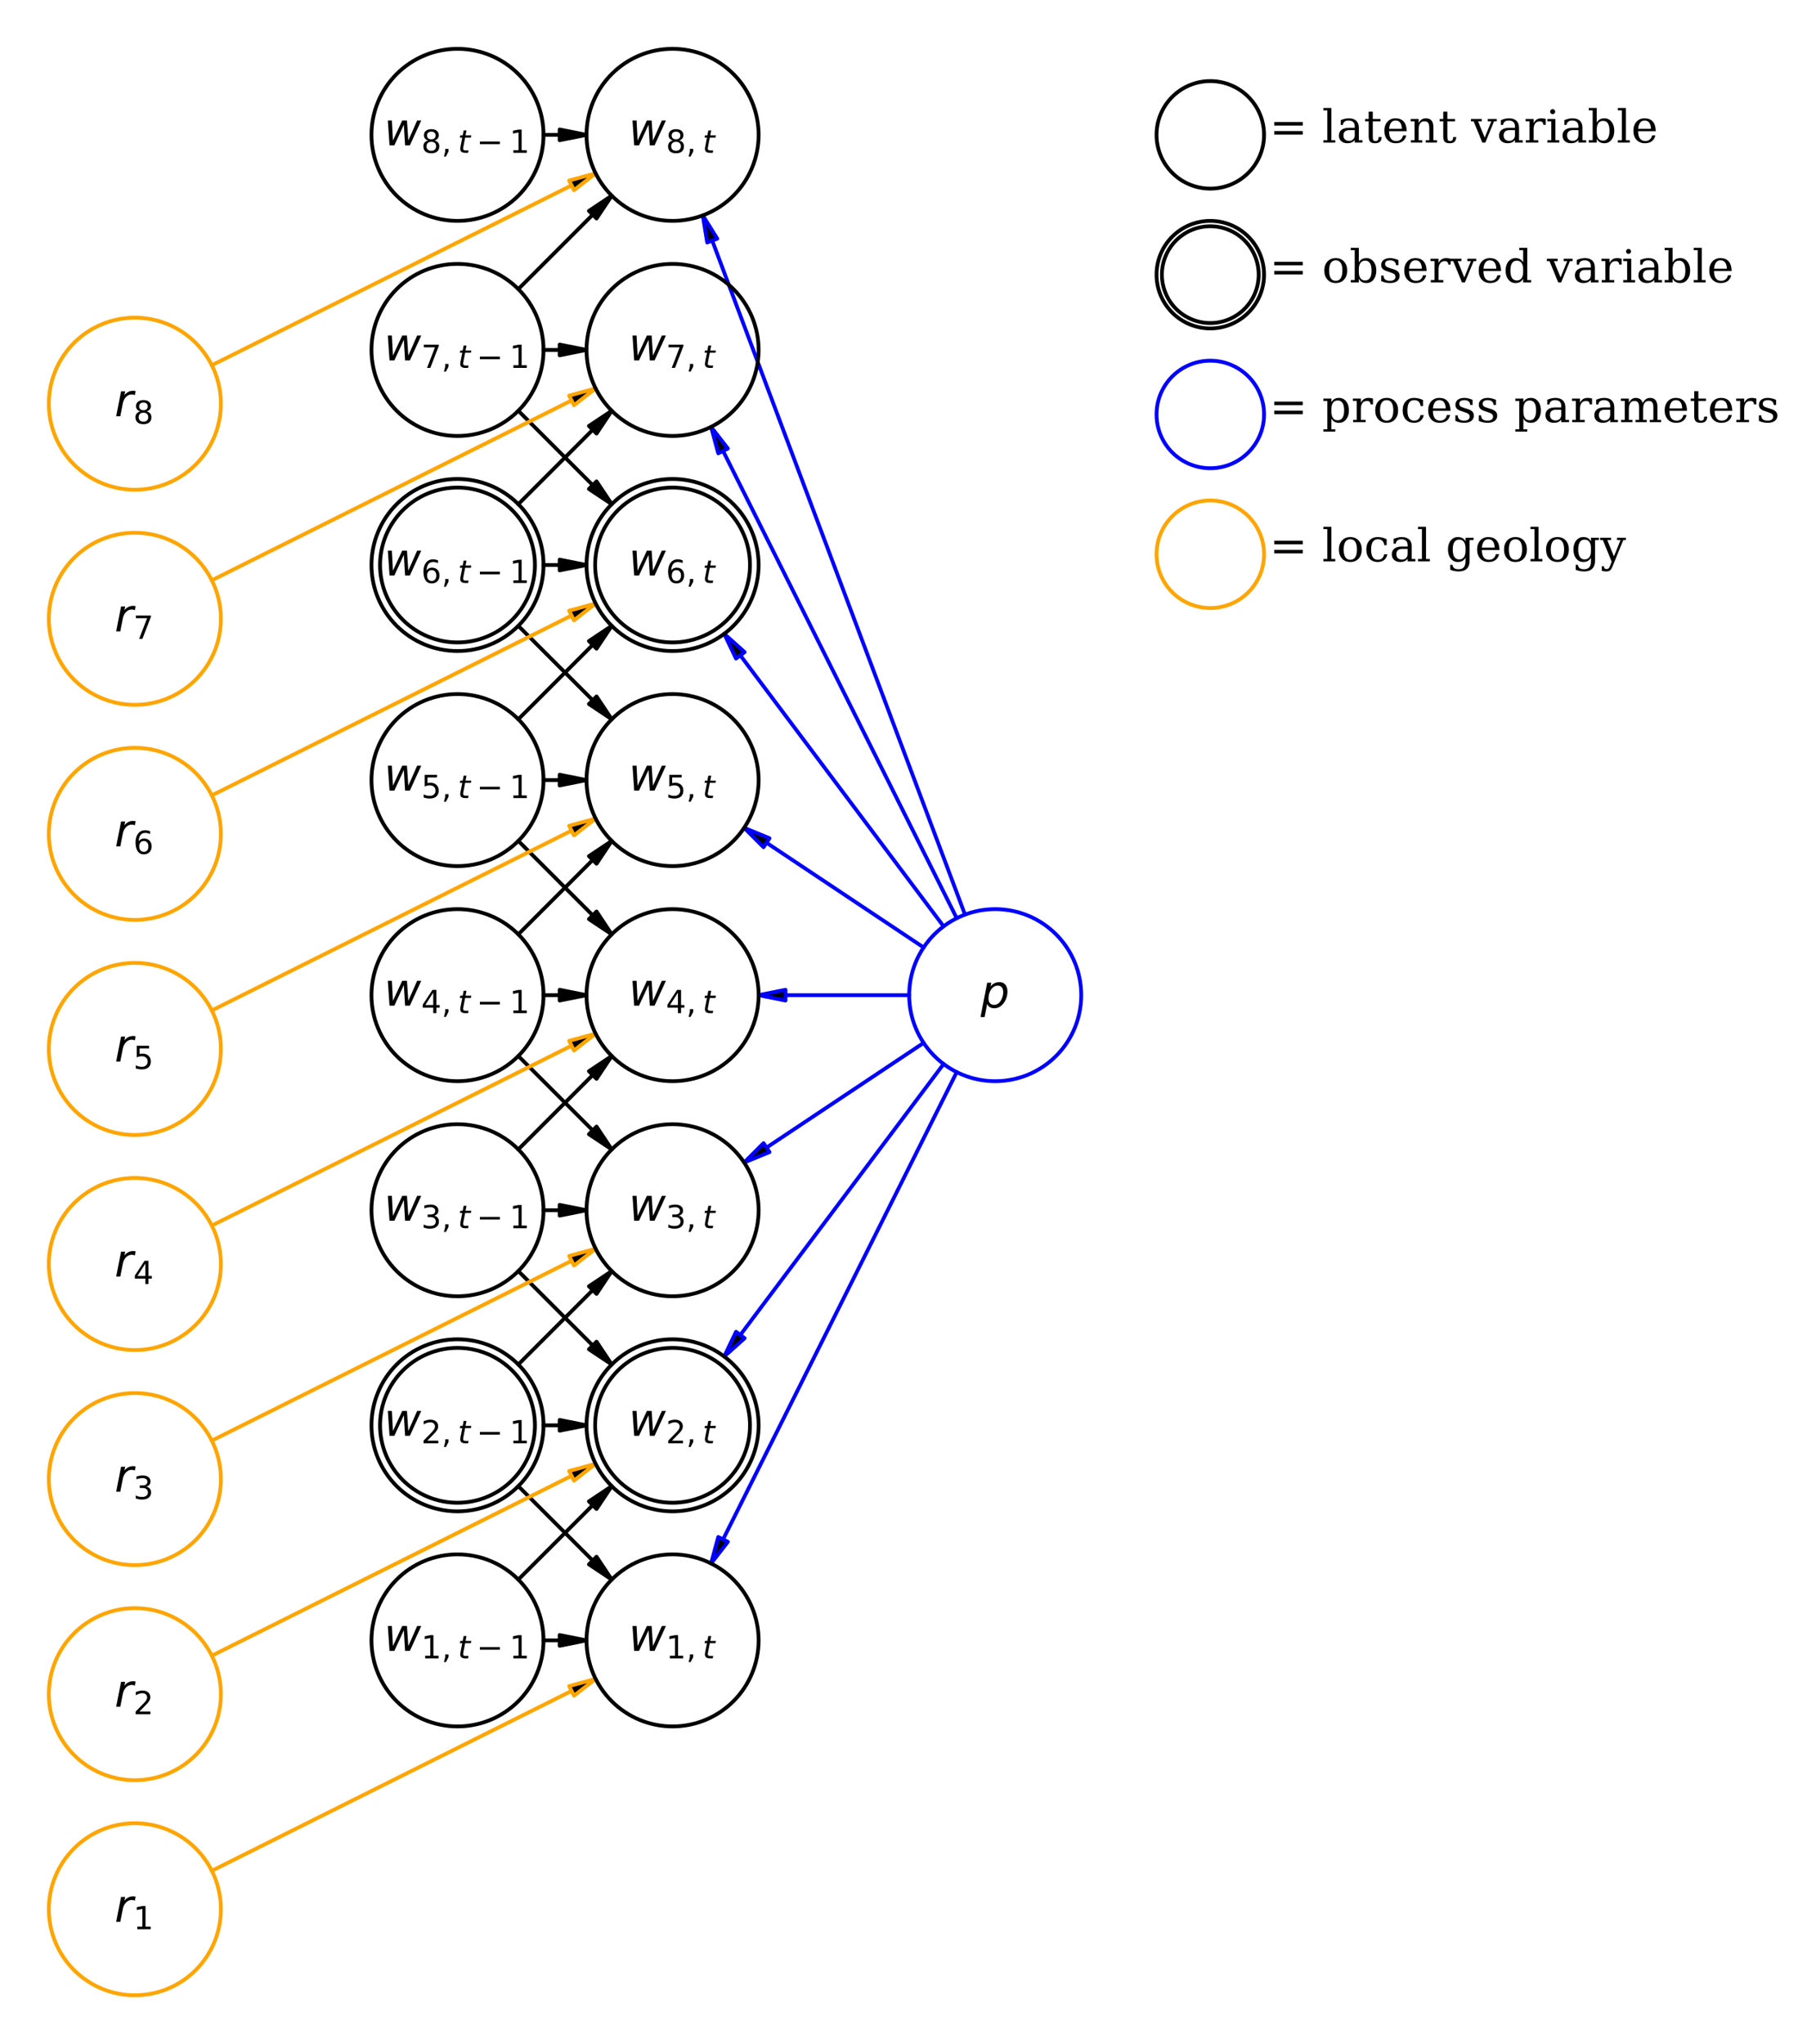 <?xml version="1.0" encoding="utf-8" standalone="no"?>
<!DOCTYPE svg PUBLIC "-//W3C//DTD SVG 1.1//EN"
  "http://www.w3.org/Graphics/SVG/1.1/DTD/svg11.dtd">
<!-- Created with matplotlib (https://matplotlib.org/) -->
<svg height="538.809pt" version="1.1" viewBox="0 0 476.292 538.809" width="476.292pt" xmlns="http://www.w3.org/2000/svg" xmlns:xlink="http://www.w3.org/1999/xlink">
 <defs>
  <style type="text/css">*{stroke-linecap:butt;stroke-linejoin:round;}</style>
 </defs>
 <g id="figure_1">
  <g id="patch_1">
   <path d="M 0 538.809 
L 476.292 538.809 
L 476.292 0 
L 0 0 
z
" style="fill:none;"/>
  </g>
  <g id="axes_1">
   <g id="patch_2">
    <path clip-path="url(#p4229871cd2)" d="M 334.602 40.082 
L 334.602 40.082 
L 334.602 40.082 
L 334.602 40.082 
z
" style="fill:none;"/>
   </g>
   <g id="patch_3">
    <path clip-path="url(#p4229871cd2)" d="M 334.602 76.932 
L 334.602 76.932 
L 334.602 76.932 
L 334.602 76.932 
z
" style="fill:none;"/>
   </g>
   <g id="patch_4">
    <path clip-path="url(#p4229871cd2)" d="M 334.602 113.783 
L 334.602 113.783 
L 334.602 113.783 
L 334.602 113.783 
z
" style="fill:none;"/>
   </g>
   <g id="patch_5">
    <path clip-path="url(#p4229871cd2)" d="M 334.602 150.633 
L 334.602 150.633 
L 334.602 150.633 
L 334.602 150.633 
z
" style="fill:none;"/>
   </g>
   <g id="patch_6">
    <path clip-path="url(#p4229871cd2)" d="M 154.602 432.397 
L 147.515 433.814 
L 147.515 432.397 
L 143.263 432.397 
L 143.263 432.397 
L 147.515 432.397 
L 147.515 430.98 
z
" style="stroke:#000000;stroke-linejoin:miter;"/>
   </g>
   <g id="patch_7">
    <path clip-path="url(#p4229871cd2)" d="M 156.996 442.538 
L 151.291 446.975 
L 150.657 445.708 
L 55.83 493.121 
L 55.83 493.121 
L 150.657 445.708 
L 150.023 444.44 
z
" style="stroke:#ffa500;stroke-linejoin:miter;"/>
   </g>
   <g id="patch_8">
    <path clip-path="url(#p4229871cd2)" d="M 187.42 412.114 
L 189.322 405.141 
L 190.59 405.775 
L 252.177 282.601 
L 252.177 282.601 
L 190.59 405.775 
L 191.857 406.409 
z
" style="stroke:#0000ff;stroke-linejoin:miter;"/>
   </g>
   <g id="patch_9">
    <path clip-path="url(#p4229871cd2)" d="M 161.244 416.362 
L 155.23 412.353 
L 156.233 411.351 
L 136.621 391.739 
L 136.621 391.739 
L 156.233 411.351 
L 157.235 410.348 
z
" style="stroke:#000000;stroke-linejoin:miter;"/>
   </g>
   <g id="patch_10">
    <path clip-path="url(#p4229871cd2)" d="M 154.602 375.704 
L 147.515 377.121 
L 147.515 375.704 
L 143.263 375.704 
L 143.263 375.704 
L 147.515 375.704 
L 147.515 374.287 
z
" style="stroke:#000000;stroke-linejoin:miter;"/>
   </g>
   <g id="patch_11">
    <path clip-path="url(#p4229871cd2)" d="M 156.996 385.845 
L 151.291 390.282 
L 150.657 389.015 
L 55.83 436.429 
L 55.83 436.429 
L 150.657 389.015 
L 150.023 387.747 
z
" style="stroke:#ffa500;stroke-linejoin:miter;"/>
   </g>
   <g id="patch_12">
    <path clip-path="url(#p4229871cd2)" d="M 190.885 357.562 
L 194.003 351.043 
L 195.137 351.893 
L 248.712 280.46 
L 248.712 280.46 
L 195.137 351.893 
L 196.271 352.743 
z
" style="stroke:#0000ff;stroke-linejoin:miter;"/>
   </g>
   <g id="patch_13">
    <path clip-path="url(#p4229871cd2)" d="M 161.244 391.739 
L 157.235 397.752 
L 156.233 396.75 
L 136.621 416.362 
L 136.621 416.362 
L 156.233 396.75 
L 155.23 395.748 
z
" style="stroke:#000000;stroke-linejoin:miter;"/>
   </g>
   <g id="patch_14">
    <path clip-path="url(#p4229871cd2)" d="M 161.244 359.669 
L 155.23 355.66 
L 156.233 354.658 
L 136.621 335.046 
L 136.621 335.046 
L 156.233 354.658 
L 157.235 353.656 
z
" style="stroke:#000000;stroke-linejoin:miter;"/>
   </g>
   <g id="patch_15">
    <path clip-path="url(#p4229871cd2)" d="M 154.602 319.011 
L 147.515 320.428 
L 147.515 319.011 
L 143.263 319.011 
L 143.263 319.011 
L 147.515 319.011 
L 147.515 317.594 
z
" style="stroke:#000000;stroke-linejoin:miter;"/>
   </g>
   <g id="patch_16">
    <path clip-path="url(#p4229871cd2)" d="M 156.996 329.153 
L 151.291 333.589 
L 150.657 332.322 
L 55.83 379.736 
L 55.83 379.736 
L 150.657 332.322 
L 150.023 331.054 
z
" style="stroke:#ffa500;stroke-linejoin:miter;"/>
   </g>
   <g id="patch_17">
    <path clip-path="url(#p4229871cd2)" d="M 196.147 306.432 
L 201.258 301.322 
L 202.044 302.501 
L 243.45 274.897 
L 243.45 274.897 
L 202.044 302.501 
L 202.83 303.68 
z
" style="stroke:#0000ff;stroke-linejoin:miter;"/>
   </g>
   <g id="patch_18">
    <path clip-path="url(#p4229871cd2)" d="M 161.244 335.046 
L 157.235 341.059 
L 156.233 340.057 
L 136.621 359.669 
L 136.621 359.669 
L 156.233 340.057 
L 155.23 339.055 
z
" style="stroke:#000000;stroke-linejoin:miter;"/>
   </g>
   <g id="patch_19">
    <path clip-path="url(#p4229871cd2)" d="M 161.244 302.976 
L 155.23 298.967 
L 156.233 297.965 
L 136.621 278.353 
L 136.621 278.353 
L 156.233 297.965 
L 157.235 296.963 
z
" style="stroke:#000000;stroke-linejoin:miter;"/>
   </g>
   <g id="patch_20">
    <path clip-path="url(#p4229871cd2)" d="M 154.602 262.318 
L 147.515 263.735 
L 147.515 262.318 
L 143.263 262.318 
L 143.263 262.318 
L 147.515 262.318 
L 147.515 260.901 
z
" style="stroke:#000000;stroke-linejoin:miter;"/>
   </g>
   <g id="patch_21">
    <path clip-path="url(#p4229871cd2)" d="M 156.996 272.46 
L 151.291 276.897 
L 150.657 275.629 
L 55.83 323.043 
L 55.83 323.043 
L 150.657 275.629 
L 150.023 274.361 
z
" style="stroke:#ffa500;stroke-linejoin:miter;"/>
   </g>
   <g id="patch_22">
    <path clip-path="url(#p4229871cd2)" d="M 199.956 262.318 
L 207.043 260.901 
L 207.043 262.318 
L 239.641 262.318 
L 239.641 262.318 
L 207.043 262.318 
L 207.043 263.735 
z
" style="stroke:#0000ff;stroke-linejoin:miter;"/>
   </g>
   <g id="patch_23">
    <path clip-path="url(#p4229871cd2)" d="M 161.244 278.353 
L 157.235 284.366 
L 156.233 283.364 
L 136.621 302.976 
L 136.621 302.976 
L 156.233 283.364 
L 155.23 282.362 
z
" style="stroke:#000000;stroke-linejoin:miter;"/>
   </g>
   <g id="patch_24">
    <path clip-path="url(#p4229871cd2)" d="M 161.244 246.283 
L 155.23 242.274 
L 156.233 241.272 
L 136.621 221.66 
L 136.621 221.66 
L 156.233 241.272 
L 157.235 240.27 
z
" style="stroke:#000000;stroke-linejoin:miter;"/>
   </g>
   <g id="patch_25">
    <path clip-path="url(#p4229871cd2)" d="M 154.602 205.625 
L 147.515 207.043 
L 147.515 205.625 
L 143.263 205.625 
L 143.263 205.625 
L 147.515 205.625 
L 147.515 204.208 
z
" style="stroke:#000000;stroke-linejoin:miter;"/>
   </g>
   <g id="patch_26">
    <path clip-path="url(#p4229871cd2)" d="M 156.996 215.767 
L 151.291 220.204 
L 150.657 218.936 
L 55.83 266.35 
L 55.83 266.35 
L 150.657 218.936 
L 150.023 217.668 
z
" style="stroke:#ffa500;stroke-linejoin:miter;"/>
   </g>
   <g id="patch_27">
    <path clip-path="url(#p4229871cd2)" d="M 196.147 218.204 
L 202.83 220.956 
L 202.044 222.135 
L 243.45 249.739 
L 243.45 249.739 
L 202.044 222.135 
L 201.258 223.314 
z
" style="stroke:#0000ff;stroke-linejoin:miter;"/>
   </g>
   <g id="patch_28">
    <path clip-path="url(#p4229871cd2)" d="M 161.244 221.66 
L 157.235 227.674 
L 156.233 226.671 
L 136.621 246.283 
L 136.621 246.283 
L 156.233 226.671 
L 155.23 225.669 
z
" style="stroke:#000000;stroke-linejoin:miter;"/>
   </g>
   <g id="patch_29">
    <path clip-path="url(#p4229871cd2)" d="M 161.244 189.59 
L 155.23 185.581 
L 156.233 184.579 
L 136.621 164.967 
L 136.621 164.967 
L 156.233 184.579 
L 157.235 183.577 
z
" style="stroke:#000000;stroke-linejoin:miter;"/>
   </g>
   <g id="patch_30">
    <path clip-path="url(#p4229871cd2)" d="M 154.602 148.932 
L 147.515 150.35 
L 147.515 148.932 
L 143.263 148.932 
L 143.263 148.932 
L 147.515 148.932 
L 147.515 147.515 
z
" style="stroke:#000000;stroke-linejoin:miter;"/>
   </g>
   <g id="patch_31">
    <path clip-path="url(#p4229871cd2)" d="M 156.996 159.074 
L 151.291 163.511 
L 150.657 162.243 
L 55.83 209.657 
L 55.83 209.657 
L 150.657 162.243 
L 150.023 160.975 
z
" style="stroke:#ffa500;stroke-linejoin:miter;"/>
   </g>
   <g id="patch_32">
    <path clip-path="url(#p4229871cd2)" d="M 190.885 167.074 
L 196.271 171.893 
L 195.137 172.743 
L 248.712 244.176 
L 248.712 244.176 
L 195.137 172.743 
L 194.003 173.594 
z
" style="stroke:#0000ff;stroke-linejoin:miter;"/>
   </g>
   <g id="patch_33">
    <path clip-path="url(#p4229871cd2)" d="M 161.244 164.967 
L 157.235 170.981 
L 156.233 169.978 
L 136.621 189.59 
L 136.621 189.59 
L 156.233 169.978 
L 155.23 168.976 
z
" style="stroke:#000000;stroke-linejoin:miter;"/>
   </g>
   <g id="patch_34">
    <path clip-path="url(#p4229871cd2)" d="M 161.244 132.897 
L 155.23 128.888 
L 156.233 127.886 
L 136.621 108.275 
L 136.621 108.275 
L 156.233 127.886 
L 157.235 126.884 
z
" style="stroke:#000000;stroke-linejoin:miter;"/>
   </g>
   <g id="patch_35">
    <path clip-path="url(#p4229871cd2)" d="M 154.602 92.239 
L 147.515 93.657 
L 147.515 92.239 
L 143.263 92.239 
L 143.263 92.239 
L 147.515 92.239 
L 147.515 90.822 
z
" style="stroke:#000000;stroke-linejoin:miter;"/>
   </g>
   <g id="patch_36">
    <path clip-path="url(#p4229871cd2)" d="M 156.996 102.381 
L 151.291 106.818 
L 150.657 105.55 
L 55.83 152.964 
L 55.83 152.964 
L 150.657 105.55 
L 150.023 104.282 
z
" style="stroke:#ffa500;stroke-linejoin:miter;"/>
   </g>
   <g id="patch_37">
    <path clip-path="url(#p4229871cd2)" d="M 187.42 112.522 
L 191.857 118.227 
L 190.59 118.861 
L 252.177 242.035 
L 252.177 242.035 
L 190.59 118.861 
L 189.322 119.495 
z
" style="stroke:#0000ff;stroke-linejoin:miter;"/>
   </g>
   <g id="patch_38">
    <path clip-path="url(#p4229871cd2)" d="M 161.244 108.275 
L 157.235 114.288 
L 156.233 113.286 
L 136.621 132.897 
L 136.621 132.897 
L 156.233 113.286 
L 155.23 112.283 
z
" style="stroke:#000000;stroke-linejoin:miter;"/>
   </g>
   <g id="patch_39">
    <path clip-path="url(#p4229871cd2)" d="M 154.602 35.546 
L 147.515 36.964 
L 147.515 35.546 
L 143.263 35.546 
L 143.263 35.546 
L 147.515 35.546 
L 147.515 34.129 
z
" style="stroke:#000000;stroke-linejoin:miter;"/>
   </g>
   <g id="patch_40">
    <path clip-path="url(#p4229871cd2)" d="M 156.996 45.688 
L 151.291 50.125 
L 150.657 48.857 
L 55.83 96.271 
L 55.83 96.271 
L 150.657 48.857 
L 150.023 47.59 
z
" style="stroke:#ffa500;stroke-linejoin:miter;"/>
   </g>
   <g id="patch_41">
    <path clip-path="url(#p4229871cd2)" d="M 185.241 56.78 
L 189.057 62.917 
L 187.73 63.415 
L 254.356 241.085 
L 254.356 241.085 
L 187.73 63.415 
L 186.402 63.913 
z
" style="stroke:#0000ff;stroke-linejoin:miter;"/>
   </g>
   <g id="patch_42">
    <path clip-path="url(#p4229871cd2)" d="M 161.244 51.582 
L 157.235 57.595 
L 156.233 56.593 
L 136.621 76.204 
L 136.621 76.204 
L 156.233 56.593 
L 155.23 55.59 
z
" style="stroke:#000000;stroke-linejoin:miter;"/>
   </g>
   <g id="patch_43">
    <path clip-path="url(#p4229871cd2)" d="M 120.586 455.074 
C 126.6 455.074 132.368 452.685 136.621 448.432 
C 140.874 444.179 143.263 438.411 143.263 432.397 
C 143.263 426.383 140.874 420.614 136.621 416.362 
C 132.368 412.109 126.6 409.72 120.586 409.72 
C 114.572 409.72 108.803 412.109 104.551 416.362 
C 100.298 420.614 97.909 426.383 97.909 432.397 
C 97.909 438.411 100.298 444.179 104.551 448.432 
C 108.803 452.685 114.572 455.074 120.586 455.074 
z
" style="fill:none;stroke:#000000;stroke-linejoin:miter;"/>
   </g>
   <g id="patch_44">
    <path clip-path="url(#p4229871cd2)" d="M 177.279 455.074 
C 183.293 455.074 189.061 452.685 193.314 448.432 
C 197.566 444.179 199.956 438.411 199.956 432.397 
C 199.956 426.383 197.566 420.614 193.314 416.362 
C 189.061 412.109 183.293 409.72 177.279 409.72 
C 171.265 409.72 165.496 412.109 161.244 416.362 
C 156.991 420.614 154.602 426.383 154.602 432.397 
C 154.602 438.411 156.991 444.179 161.244 448.432 
C 165.496 452.685 171.265 455.074 177.279 455.074 
z
" style="fill:none;stroke:#000000;stroke-linejoin:miter;"/>
   </g>
   <g id="patch_45">
    <path clip-path="url(#p4229871cd2)" d="M 35.546 525.94 
C 41.561 525.94 47.329 523.551 51.582 519.298 
C 55.834 515.046 58.224 509.277 58.224 503.263 
C 58.224 497.249 55.834 491.48 51.582 487.228 
C 47.329 482.975 41.561 480.586 35.546 480.586 
C 29.532 480.586 23.764 482.975 19.511 487.228 
C 15.259 491.48 12.869 497.249 12.869 503.263 
C 12.869 509.277 15.259 515.046 19.511 519.298 
C 23.764 523.551 29.532 525.94 35.546 525.94 
z
" style="fill:none;stroke:#ffa500;stroke-linejoin:miter;"/>
   </g>
   <g id="patch_46">
    <path clip-path="url(#p4229871cd2)" d="M 262.318 284.995 
C 268.332 284.995 274.101 282.606 278.353 278.353 
C 282.606 274.101 284.995 268.332 284.995 262.318 
C 284.995 256.304 282.606 250.536 278.353 246.283 
C 274.101 242.03 268.332 239.641 262.318 239.641 
C 256.304 239.641 250.536 242.03 246.283 246.283 
C 242.03 250.536 239.641 256.304 239.641 262.318 
C 239.641 268.332 242.03 274.101 246.283 278.353 
C 250.536 282.606 256.304 284.995 262.318 284.995 
z
" style="fill:none;stroke:#0000ff;stroke-linejoin:miter;"/>
   </g>
   <g id="patch_47">
    <path clip-path="url(#p4229871cd2)" d="M 120.586 396.113 
C 125.998 396.113 131.19 393.963 135.017 390.136 
C 138.845 386.308 140.995 381.117 140.995 375.704 
C 140.995 370.291 138.845 365.1 135.017 361.272 
C 131.19 357.445 125.998 355.294 120.586 355.294 
C 115.173 355.294 109.981 357.445 106.154 361.272 
C 102.327 365.1 100.176 370.291 100.176 375.704 
C 100.176 381.117 102.327 386.308 106.154 390.136 
C 109.981 393.963 115.173 396.113 120.586 396.113 
z
" style="fill:none;stroke:#000000;stroke-linejoin:miter;"/>
   </g>
   <g id="patch_48">
    <path clip-path="url(#p4229871cd2)" d="M 120.586 398.381 
C 126.6 398.381 132.368 395.992 136.621 391.739 
C 140.874 387.487 143.263 381.718 143.263 375.704 
C 143.263 369.69 140.874 363.921 136.621 359.669 
C 132.368 355.416 126.6 353.027 120.586 353.027 
C 114.572 353.027 108.803 355.416 104.551 359.669 
C 100.298 363.921 97.909 369.69 97.909 375.704 
C 97.909 381.718 100.298 387.487 104.551 391.739 
C 108.803 395.992 114.572 398.381 120.586 398.381 
z
" style="fill:none;stroke:#000000;stroke-linejoin:miter;"/>
   </g>
   <g id="patch_49">
    <path clip-path="url(#p4229871cd2)" d="M 177.279 396.113 
C 182.691 396.113 187.883 393.963 191.71 390.136 
C 195.538 386.308 197.688 381.117 197.688 375.704 
C 197.688 370.291 195.538 365.1 191.71 361.272 
C 187.883 357.445 182.691 355.294 177.279 355.294 
C 171.866 355.294 166.674 357.445 162.847 361.272 
C 159.02 365.1 156.869 370.291 156.869 375.704 
C 156.869 381.117 159.02 386.308 162.847 390.136 
C 166.674 393.963 171.866 396.113 177.279 396.113 
z
" style="fill:none;stroke:#000000;stroke-linejoin:miter;"/>
   </g>
   <g id="patch_50">
    <path clip-path="url(#p4229871cd2)" d="M 177.279 398.381 
C 183.293 398.381 189.061 395.992 193.314 391.739 
C 197.566 387.487 199.956 381.718 199.956 375.704 
C 199.956 369.69 197.566 363.921 193.314 359.669 
C 189.061 355.416 183.293 353.027 177.279 353.027 
C 171.265 353.027 165.496 355.416 161.244 359.669 
C 156.991 363.921 154.602 369.69 154.602 375.704 
C 154.602 381.718 156.991 387.487 161.244 391.739 
C 165.496 395.992 171.265 398.381 177.279 398.381 
z
" style="fill:none;stroke:#000000;stroke-linejoin:miter;"/>
   </g>
   <g id="patch_51">
    <path clip-path="url(#p4229871cd2)" d="M 35.546 469.247 
C 41.561 469.247 47.329 466.858 51.582 462.605 
C 55.834 458.353 58.224 452.584 58.224 446.57 
C 58.224 440.556 55.834 434.787 51.582 430.535 
C 47.329 426.282 41.561 423.893 35.546 423.893 
C 29.532 423.893 23.764 426.282 19.511 430.535 
C 15.259 434.787 12.869 440.556 12.869 446.57 
C 12.869 452.584 15.259 458.353 19.511 462.605 
C 23.764 466.858 29.532 469.247 35.546 469.247 
z
" style="fill:none;stroke:#ffa500;stroke-linejoin:miter;"/>
   </g>
   <g id="patch_52">
    <path clip-path="url(#p4229871cd2)" d="M 120.586 341.688 
C 126.6 341.688 132.368 339.299 136.621 335.046 
C 140.874 330.794 143.263 325.025 143.263 319.011 
C 143.263 312.997 140.874 307.228 136.621 302.976 
C 132.368 298.723 126.6 296.334 120.586 296.334 
C 114.572 296.334 108.803 298.723 104.551 302.976 
C 100.298 307.228 97.909 312.997 97.909 319.011 
C 97.909 325.025 100.298 330.794 104.551 335.046 
C 108.803 339.299 114.572 341.688 120.586 341.688 
z
" style="fill:none;stroke:#000000;stroke-linejoin:miter;"/>
   </g>
   <g id="patch_53">
    <path clip-path="url(#p4229871cd2)" d="M 177.279 341.688 
C 183.293 341.688 189.061 339.299 193.314 335.046 
C 197.566 330.794 199.956 325.025 199.956 319.011 
C 199.956 312.997 197.566 307.228 193.314 302.976 
C 189.061 298.723 183.293 296.334 177.279 296.334 
C 171.265 296.334 165.496 298.723 161.244 302.976 
C 156.991 307.228 154.602 312.997 154.602 319.011 
C 154.602 325.025 156.991 330.794 161.244 335.046 
C 165.496 339.299 171.265 341.688 177.279 341.688 
z
" style="fill:none;stroke:#000000;stroke-linejoin:miter;"/>
   </g>
   <g id="patch_54">
    <path clip-path="url(#p4229871cd2)" d="M 35.546 412.554 
C 41.561 412.554 47.329 410.165 51.582 405.912 
C 55.834 401.66 58.224 395.891 58.224 389.877 
C 58.224 383.863 55.834 378.095 51.582 373.842 
C 47.329 369.589 41.561 367.2 35.546 367.2 
C 29.532 367.2 23.764 369.589 19.511 373.842 
C 15.259 378.095 12.869 383.863 12.869 389.877 
C 12.869 395.891 15.259 401.66 19.511 405.912 
C 23.764 410.165 29.532 412.554 35.546 412.554 
z
" style="fill:none;stroke:#ffa500;stroke-linejoin:miter;"/>
   </g>
   <g id="patch_55">
    <path clip-path="url(#p4229871cd2)" d="M 120.586 284.995 
C 126.6 284.995 132.368 282.606 136.621 278.353 
C 140.874 274.101 143.263 268.332 143.263 262.318 
C 143.263 256.304 140.874 250.536 136.621 246.283 
C 132.368 242.03 126.6 239.641 120.586 239.641 
C 114.572 239.641 108.803 242.03 104.551 246.283 
C 100.298 250.536 97.909 256.304 97.909 262.318 
C 97.909 268.332 100.298 274.101 104.551 278.353 
C 108.803 282.606 114.572 284.995 120.586 284.995 
z
" style="fill:none;stroke:#000000;stroke-linejoin:miter;"/>
   </g>
   <g id="patch_56">
    <path clip-path="url(#p4229871cd2)" d="M 177.279 284.995 
C 183.293 284.995 189.061 282.606 193.314 278.353 
C 197.566 274.101 199.956 268.332 199.956 262.318 
C 199.956 256.304 197.566 250.536 193.314 246.283 
C 189.061 242.03 183.293 239.641 177.279 239.641 
C 171.265 239.641 165.496 242.03 161.244 246.283 
C 156.991 250.536 154.602 256.304 154.602 262.318 
C 154.602 268.332 156.991 274.101 161.244 278.353 
C 165.496 282.606 171.265 284.995 177.279 284.995 
z
" style="fill:none;stroke:#000000;stroke-linejoin:miter;"/>
   </g>
   <g id="patch_57">
    <path clip-path="url(#p4229871cd2)" d="M 35.546 355.861 
C 41.561 355.861 47.329 353.472 51.582 349.219 
C 55.834 344.967 58.224 339.198 58.224 333.184 
C 58.224 327.17 55.834 321.402 51.582 317.149 
C 47.329 312.896 41.561 310.507 35.546 310.507 
C 29.532 310.507 23.764 312.896 19.511 317.149 
C 15.259 321.402 12.869 327.17 12.869 333.184 
C 12.869 339.198 15.259 344.967 19.511 349.219 
C 23.764 353.472 29.532 355.861 35.546 355.861 
z
" style="fill:none;stroke:#ffa500;stroke-linejoin:miter;"/>
   </g>
   <g id="patch_58">
    <path clip-path="url(#p4229871cd2)" d="M 120.586 228.302 
C 126.6 228.302 132.368 225.913 136.621 221.66 
C 140.874 217.408 143.263 211.639 143.263 205.625 
C 143.263 199.611 140.874 193.843 136.621 189.59 
C 132.368 185.337 126.6 182.948 120.586 182.948 
C 114.572 182.948 108.803 185.337 104.551 189.59 
C 100.298 193.843 97.909 199.611 97.909 205.625 
C 97.909 211.639 100.298 217.408 104.551 221.66 
C 108.803 225.913 114.572 228.302 120.586 228.302 
z
" style="fill:none;stroke:#000000;stroke-linejoin:miter;"/>
   </g>
   <g id="patch_59">
    <path clip-path="url(#p4229871cd2)" d="M 177.279 228.302 
C 183.293 228.302 189.061 225.913 193.314 221.66 
C 197.566 217.408 199.956 211.639 199.956 205.625 
C 199.956 199.611 197.566 193.843 193.314 189.59 
C 189.061 185.337 183.293 182.948 177.279 182.948 
C 171.265 182.948 165.496 185.337 161.244 189.59 
C 156.991 193.843 154.602 199.611 154.602 205.625 
C 154.602 211.639 156.991 217.408 161.244 221.66 
C 165.496 225.913 171.265 228.302 177.279 228.302 
z
" style="fill:none;stroke:#000000;stroke-linejoin:miter;"/>
   </g>
   <g id="patch_60">
    <path clip-path="url(#p4229871cd2)" d="M 35.546 299.169 
C 41.561 299.169 47.329 296.779 51.582 292.527 
C 55.834 288.274 58.224 282.505 58.224 276.491 
C 58.224 270.477 55.834 264.709 51.582 260.456 
C 47.329 256.204 41.561 253.814 35.546 253.814 
C 29.532 253.814 23.764 256.204 19.511 260.456 
C 15.259 264.709 12.869 270.477 12.869 276.491 
C 12.869 282.505 15.259 288.274 19.511 292.527 
C 23.764 296.779 29.532 299.169 35.546 299.169 
z
" style="fill:none;stroke:#ffa500;stroke-linejoin:miter;"/>
   </g>
   <g id="patch_61">
    <path clip-path="url(#p4229871cd2)" d="M 120.586 169.342 
C 125.998 169.342 131.19 167.191 135.017 163.364 
C 138.845 159.537 140.995 154.345 140.995 148.932 
C 140.995 143.52 138.845 138.328 135.017 134.501 
C 131.19 130.673 125.998 128.523 120.586 128.523 
C 115.173 128.523 109.981 130.673 106.154 134.501 
C 102.327 138.328 100.176 143.52 100.176 148.932 
C 100.176 154.345 102.327 159.537 106.154 163.364 
C 109.981 167.191 115.173 169.342 120.586 169.342 
z
" style="fill:none;stroke:#000000;stroke-linejoin:miter;"/>
   </g>
   <g id="patch_62">
    <path clip-path="url(#p4229871cd2)" d="M 120.586 171.609 
C 126.6 171.609 132.368 169.22 136.621 164.967 
C 140.874 160.715 143.263 154.946 143.263 148.932 
C 143.263 142.918 140.874 137.15 136.621 132.897 
C 132.368 128.645 126.6 126.255 120.586 126.255 
C 114.572 126.255 108.803 128.645 104.551 132.897 
C 100.298 137.15 97.909 142.918 97.909 148.932 
C 97.909 154.946 100.298 160.715 104.551 164.967 
C 108.803 169.22 114.572 171.609 120.586 171.609 
z
" style="fill:none;stroke:#000000;stroke-linejoin:miter;"/>
   </g>
   <g id="patch_63">
    <path clip-path="url(#p4229871cd2)" d="M 177.279 169.342 
C 182.691 169.342 187.883 167.191 191.71 163.364 
C 195.538 159.537 197.688 154.345 197.688 148.932 
C 197.688 143.52 195.538 138.328 191.71 134.501 
C 187.883 130.673 182.691 128.523 177.279 128.523 
C 171.866 128.523 166.674 130.673 162.847 134.501 
C 159.02 138.328 156.869 143.52 156.869 148.932 
C 156.869 154.345 159.02 159.537 162.847 163.364 
C 166.674 167.191 171.866 169.342 177.279 169.342 
z
" style="fill:none;stroke:#000000;stroke-linejoin:miter;"/>
   </g>
   <g id="patch_64">
    <path clip-path="url(#p4229871cd2)" d="M 177.279 171.609 
C 183.293 171.609 189.061 169.22 193.314 164.967 
C 197.566 160.715 199.956 154.946 199.956 148.932 
C 199.956 142.918 197.566 137.15 193.314 132.897 
C 189.061 128.645 183.293 126.255 177.279 126.255 
C 171.265 126.255 165.496 128.645 161.244 132.897 
C 156.991 137.15 154.602 142.918 154.602 148.932 
C 154.602 154.946 156.991 160.715 161.244 164.967 
C 165.496 169.22 171.265 171.609 177.279 171.609 
z
" style="fill:none;stroke:#000000;stroke-linejoin:miter;"/>
   </g>
   <g id="patch_65">
    <path clip-path="url(#p4229871cd2)" d="M 35.546 242.476 
C 41.561 242.476 47.329 240.086 51.582 235.834 
C 55.834 231.581 58.224 225.812 58.224 219.798 
C 58.224 213.784 55.834 208.016 51.582 203.763 
C 47.329 199.511 41.561 197.121 35.546 197.121 
C 29.532 197.121 23.764 199.511 19.511 203.763 
C 15.259 208.016 12.869 213.784 12.869 219.798 
C 12.869 225.812 15.259 231.581 19.511 235.834 
C 23.764 240.086 29.532 242.476 35.546 242.476 
z
" style="fill:none;stroke:#ffa500;stroke-linejoin:miter;"/>
   </g>
   <g id="patch_66">
    <path clip-path="url(#p4229871cd2)" d="M 120.586 114.917 
C 126.6 114.917 132.368 112.527 136.621 108.275 
C 140.874 104.022 143.263 98.253 143.263 92.239 
C 143.263 86.225 140.874 80.457 136.621 76.204 
C 132.368 71.952 126.6 69.562 120.586 69.562 
C 114.572 69.562 108.803 71.952 104.551 76.204 
C 100.298 80.457 97.909 86.225 97.909 92.239 
C 97.909 98.253 100.298 104.022 104.551 108.275 
C 108.803 112.527 114.572 114.917 120.586 114.917 
z
" style="fill:none;stroke:#000000;stroke-linejoin:miter;"/>
   </g>
   <g id="patch_67">
    <path clip-path="url(#p4229871cd2)" d="M 177.279 114.917 
C 183.293 114.917 189.061 112.527 193.314 108.275 
C 197.566 104.022 199.956 98.253 199.956 92.239 
C 199.956 86.225 197.566 80.457 193.314 76.204 
C 189.061 71.952 183.293 69.562 177.279 69.562 
C 171.265 69.562 165.496 71.952 161.244 76.204 
C 156.991 80.457 154.602 86.225 154.602 92.239 
C 154.602 98.253 156.991 104.022 161.244 108.275 
C 165.496 112.527 171.265 114.917 177.279 114.917 
z
" style="fill:none;stroke:#000000;stroke-linejoin:miter;"/>
   </g>
   <g id="patch_68">
    <path clip-path="url(#p4229871cd2)" d="M 35.546 185.783 
C 41.561 185.783 47.329 183.393 51.582 179.141 
C 55.834 174.888 58.224 169.12 58.224 163.106 
C 58.224 157.091 55.834 151.323 51.582 147.07 
C 47.329 142.818 41.561 140.428 35.546 140.428 
C 29.532 140.428 23.764 142.818 19.511 147.07 
C 15.259 151.323 12.869 157.091 12.869 163.106 
C 12.869 169.12 15.259 174.888 19.511 179.141 
C 23.764 183.393 29.532 185.783 35.546 185.783 
z
" style="fill:none;stroke:#ffa500;stroke-linejoin:miter;"/>
   </g>
   <g id="patch_69">
    <path clip-path="url(#p4229871cd2)" d="M 120.586 58.224 
C 126.6 58.224 132.368 55.834 136.621 51.582 
C 140.874 47.329 143.263 41.561 143.263 35.546 
C 143.263 29.532 140.874 23.764 136.621 19.511 
C 132.368 15.259 126.6 12.869 120.586 12.869 
C 114.572 12.869 108.803 15.259 104.551 19.511 
C 100.298 23.764 97.909 29.532 97.909 35.546 
C 97.909 41.561 100.298 47.329 104.551 51.582 
C 108.803 55.834 114.572 58.224 120.586 58.224 
z
" style="fill:none;stroke:#000000;stroke-linejoin:miter;"/>
   </g>
   <g id="patch_70">
    <path clip-path="url(#p4229871cd2)" d="M 177.279 58.224 
C 183.293 58.224 189.061 55.834 193.314 51.582 
C 197.566 47.329 199.956 41.561 199.956 35.546 
C 199.956 29.532 197.566 23.764 193.314 19.511 
C 189.061 15.259 183.293 12.869 177.279 12.869 
C 171.265 12.869 165.496 15.259 161.244 19.511 
C 156.991 23.764 154.602 29.532 154.602 35.546 
C 154.602 41.561 156.991 47.329 161.244 51.582 
C 165.496 55.834 171.265 58.224 177.279 58.224 
z
" style="fill:none;stroke:#000000;stroke-linejoin:miter;"/>
   </g>
   <g id="patch_71">
    <path clip-path="url(#p4229871cd2)" d="M 35.546 129.09 
C 41.561 129.09 47.329 126.7 51.582 122.448 
C 55.834 118.195 58.224 112.427 58.224 106.413 
C 58.224 100.399 55.834 94.63 51.582 90.377 
C 47.329 86.125 41.561 83.735 35.546 83.735 
C 29.532 83.735 23.764 86.125 19.511 90.377 
C 15.259 94.63 12.869 100.399 12.869 106.413 
C 12.869 112.427 15.259 118.195 19.511 122.448 
C 23.764 126.7 29.532 129.09 35.546 129.09 
z
" style="fill:none;stroke:#ffa500;stroke-linejoin:miter;"/>
   </g>
   <g id="patch_72">
    <path clip-path="url(#p4229871cd2)" d="M 319.011 49.72 
C 322.77 49.72 326.375 48.226 329.033 45.568 
C 331.691 42.911 333.184 39.305 333.184 35.546 
C 333.184 31.788 331.691 28.182 329.033 25.524 
C 326.375 22.867 322.77 21.373 319.011 21.373 
C 315.252 21.373 311.647 22.867 308.989 25.524 
C 306.331 28.182 304.838 31.788 304.838 35.546 
C 304.838 39.305 306.331 42.911 308.989 45.568 
C 311.647 48.226 315.252 49.72 319.011 49.72 
z
" style="fill:none;stroke:#000000;stroke-linejoin:miter;"/>
   </g>
   <g id="patch_73">
    <path clip-path="url(#p4229871cd2)" d="M 319.011 85.153 
C 322.394 85.153 325.639 83.809 328.031 81.417 
C 330.423 79.025 331.767 75.78 331.767 72.397 
C 331.767 69.014 330.423 65.769 328.031 63.377 
C 325.639 60.985 322.394 59.641 319.011 59.641 
C 315.628 59.641 312.383 60.985 309.991 63.377 
C 307.599 65.769 306.255 69.014 306.255 72.397 
C 306.255 75.78 307.599 79.025 309.991 81.417 
C 312.383 83.809 315.628 85.153 319.011 85.153 
z
" style="fill:none;stroke:#000000;stroke-linejoin:miter;"/>
   </g>
   <g id="patch_74">
    <path clip-path="url(#p4229871cd2)" d="M 319.011 86.57 
C 322.77 86.57 326.375 85.077 329.033 82.419 
C 331.691 79.761 333.184 76.156 333.184 72.397 
C 333.184 68.638 331.691 65.033 329.033 62.375 
C 326.375 59.717 322.77 58.224 319.011 58.224 
C 315.252 58.224 311.647 59.717 308.989 62.375 
C 306.331 65.033 304.838 68.638 304.838 72.397 
C 304.838 76.156 306.331 79.761 308.989 82.419 
C 311.647 85.077 315.252 86.57 319.011 86.57 
z
" style="fill:none;stroke:#000000;stroke-linejoin:miter;"/>
   </g>
   <g id="patch_75">
    <path clip-path="url(#p4229871cd2)" d="M 319.011 123.42 
C 322.77 123.42 326.375 121.927 329.033 119.269 
C 331.691 116.611 333.184 113.006 333.184 109.247 
C 333.184 105.488 331.691 101.883 329.033 99.225 
C 326.375 96.567 322.77 95.074 319.011 95.074 
C 315.252 95.074 311.647 96.567 308.989 99.225 
C 306.331 101.883 304.838 105.488 304.838 109.247 
C 304.838 113.006 306.331 116.611 308.989 119.269 
C 311.647 121.927 315.252 123.42 319.011 123.42 
z
" style="fill:none;stroke:#0000ff;stroke-linejoin:miter;"/>
   </g>
   <g id="patch_76">
    <path clip-path="url(#p4229871cd2)" d="M 319.011 160.271 
C 322.77 160.271 326.375 158.777 329.033 156.12 
C 331.691 153.462 333.184 149.856 333.184 146.098 
C 333.184 142.339 331.691 138.734 329.033 136.076 
C 326.375 133.418 322.77 131.924 319.011 131.924 
C 315.252 131.924 311.647 133.418 308.989 136.076 
C 306.331 138.734 304.838 142.339 304.838 146.098 
C 304.838 149.856 306.331 153.462 308.989 156.12 
C 311.647 158.777 315.252 160.271 319.011 160.271 
z
" style="fill:none;stroke:#ffa500;stroke-linejoin:miter;"/>
   </g>
   <g id="matplotlib.axis_1"/>
   <g id="matplotlib.axis_2"/>
   <g id="text_1">
    <g id="patch_77">
     <path d="M 330.642 44.042 
L 441 44.042 
L 441 24.508 
L 330.642 24.508 
z
" style="fill:none;"/>
    </g>
    <!-- = latent variable -->
    <g transform="translate(334.602 37.586)scale(0.12 -0.12)">
     <defs>
      <path d="M 10.594 45.219 
L 73.188 45.219 
L 73.188 37.406 
L 10.594 37.406 
z
M 10.594 25.297 
L 73.188 25.297 
L 73.188 17.484 
L 10.594 17.484 
z
" id="DejaVuSerif-61"/>
      <path id="DejaVuSerif-32"/>
      <path d="M 20.516 5.172 
L 29 5.172 
L 29 0 
L 2.875 0 
L 2.875 5.172 
L 11.531 5.172 
L 11.531 70.797 
L 2.875 70.797 
L 2.875 75.984 
L 20.516 75.984 
z
" id="DejaVuSerif-108"/>
      <path d="M 39.797 16.312 
L 39.797 27.297 
L 28.219 27.297 
Q 21.531 27.297 18.25 24.406 
Q 14.984 21.531 14.984 15.578 
Q 14.984 10.156 18.297 6.984 
Q 21.625 3.812 27.297 3.812 
Q 32.906 3.812 36.344 7.281 
Q 39.797 10.75 39.797 16.312 
z
M 48.781 32.422 
L 48.781 5.172 
L 56.781 5.172 
L 56.781 0 
L 39.797 0 
L 39.797 5.609 
Q 36.812 2 32.906 0.281 
Q 29 -1.422 23.781 -1.422 
Q 15.141 -1.422 10.062 3.172 
Q 4.984 7.766 4.984 15.578 
Q 4.984 23.641 10.797 28.078 
Q 16.609 32.516 27.203 32.516 
L 39.797 32.516 
L 39.797 36.078 
Q 39.797 42 36.203 45.234 
Q 32.625 48.484 26.125 48.484 
Q 20.75 48.484 17.578 46.047 
Q 14.406 43.609 13.625 38.812 
L 8.984 38.812 
L 8.984 49.312 
Q 13.672 51.312 18.094 52.312 
Q 22.516 53.328 26.703 53.328 
Q 37.5 53.328 43.141 47.969 
Q 48.781 42.625 48.781 32.422 
z
" id="DejaVuSerif-97"/>
      <path d="M 10.797 46.688 
L 2.875 46.688 
L 2.875 51.906 
L 10.797 51.906 
L 10.797 68.016 
L 19.828 68.016 
L 19.828 51.906 
L 36.719 51.906 
L 36.719 46.688 
L 19.828 46.688 
L 19.828 13.719 
Q 19.828 7.125 21.094 5.266 
Q 22.359 3.422 25.781 3.422 
Q 29.297 3.422 30.906 5.484 
Q 32.516 7.562 32.625 12.203 
L 39.406 12.203 
Q 39.016 5.125 35.547 1.844 
Q 32.078 -1.422 25 -1.422 
Q 17.234 -1.422 14.016 2.016 
Q 10.797 5.469 10.797 13.719 
z
" id="DejaVuSerif-116"/>
      <path d="M 54.203 25 
L 15.484 25 
L 15.484 24.609 
Q 15.484 14.109 19.438 8.766 
Q 23.391 3.422 31.109 3.422 
Q 37.016 3.422 40.797 6.516 
Q 44.578 9.625 46.094 15.719 
L 53.328 15.719 
Q 51.172 7.172 45.375 2.875 
Q 39.594 -1.422 30.172 -1.422 
Q 18.797 -1.422 11.891 6.078 
Q 4.984 13.578 4.984 25.984 
Q 4.984 38.281 11.766 45.797 
Q 18.562 53.328 29.594 53.328 
Q 41.359 53.328 47.656 46.062 
Q 53.953 38.812 54.203 25 
z
M 43.609 30.172 
Q 43.312 39.266 39.766 43.875 
Q 36.234 48.484 29.594 48.484 
Q 23.391 48.484 19.828 43.844 
Q 16.266 39.203 15.484 30.172 
z
" id="DejaVuSerif-101"/>
      <path d="M 4.109 0 
L 4.109 5.172 
L 12.203 5.172 
L 12.203 46.688 
L 3.609 46.688 
L 3.609 51.906 
L 21.188 51.906 
L 21.188 42.672 
Q 23.688 47.953 27.656 50.641 
Q 31.641 53.328 36.922 53.328 
Q 45.516 53.328 49.562 48.391 
Q 53.609 43.453 53.609 33.016 
L 53.609 5.172 
L 61.625 5.172 
L 61.625 0 
L 36.812 0 
L 36.812 5.172 
L 44.578 5.172 
L 44.578 30.172 
Q 44.578 39.703 42.234 43.234 
Q 39.891 46.781 33.984 46.781 
Q 27.734 46.781 24.453 42.203 
Q 21.188 37.641 21.188 28.906 
L 21.188 5.172 
L 29 5.172 
L 29 0 
z
" id="DejaVuSerif-110"/>
      <path d="M 24.703 0 
L 5.609 46.688 
L -0.297 46.688 
L -0.297 51.906 
L 23.578 51.906 
L 23.578 46.688 
L 15.281 46.688 
L 29.891 10.984 
L 44.484 46.688 
L 36.719 46.688 
L 36.719 51.906 
L 56.203 51.906 
L 56.203 46.688 
L 50.391 46.688 
L 31.297 0 
z
" id="DejaVuSerif-118"/>
      <path d="M 47.797 52 
L 47.797 39.016 
L 42.625 39.016 
Q 42.391 42.875 40.484 44.781 
Q 38.578 46.688 34.906 46.688 
Q 28.266 46.688 24.719 42.094 
Q 21.188 37.5 21.188 28.906 
L 21.188 5.172 
L 31.594 5.172 
L 31.594 0 
L 4.109 0 
L 4.109 5.172 
L 12.203 5.172 
L 12.203 46.781 
L 3.609 46.781 
L 3.609 51.906 
L 21.188 51.906 
L 21.188 42.672 
Q 23.828 48.094 27.969 50.703 
Q 32.125 53.328 38.094 53.328 
Q 40.281 53.328 42.703 52.984 
Q 45.125 52.641 47.797 52 
z
" id="DejaVuSerif-114"/>
      <path d="M 9.719 68.016 
Q 9.719 70.266 11.344 71.922 
Q 12.984 73.578 15.281 73.578 
Q 17.531 73.578 19.156 71.922 
Q 20.797 70.266 20.797 68.016 
Q 20.797 65.719 19.188 64.109 
Q 17.578 62.5 15.281 62.5 
Q 12.984 62.5 11.344 64.109 
Q 9.719 65.719 9.719 68.016 
z
M 21.188 5.172 
L 29.688 5.172 
L 29.688 0 
L 3.609 0 
L 3.609 5.172 
L 12.203 5.172 
L 12.203 46.688 
L 3.609 46.688 
L 3.609 51.906 
L 21.188 51.906 
z
" id="DejaVuSerif-105"/>
      <path d="M 11.531 5.172 
L 11.531 70.797 
L 2.875 70.797 
L 2.875 75.984 
L 20.516 75.984 
L 20.516 43.797 
Q 23.141 48.688 27.219 51 
Q 31.297 53.328 37.312 53.328 
Q 46.875 53.328 52.922 45.75 
Q 58.984 38.188 58.984 25.984 
Q 58.984 13.766 52.922 6.172 
Q 46.875 -1.422 37.312 -1.422 
Q 31.297 -1.422 27.219 0.891 
Q 23.141 3.219 20.516 8.109 
L 20.516 0 
L 2.875 0 
L 2.875 5.172 
z
M 20.516 23.391 
Q 20.516 14.016 24.094 9.109 
Q 27.688 4.203 34.516 4.203 
Q 41.406 4.203 44.938 9.719 
Q 48.484 15.234 48.484 25.984 
Q 48.484 36.766 44.938 42.234 
Q 41.406 47.703 34.516 47.703 
Q 27.688 47.703 24.094 42.766 
Q 20.516 37.844 20.516 28.516 
z
" id="DejaVuSerif-98"/>
     </defs>
     <use xlink:href="#DejaVuSerif-61"/>
     <use x="83.789" xlink:href="#DejaVuSerif-32"/>
     <use x="115.576" xlink:href="#DejaVuSerif-108"/>
     <use x="147.559" xlink:href="#DejaVuSerif-97"/>
     <use x="207.178" xlink:href="#DejaVuSerif-116"/>
     <use x="247.363" xlink:href="#DejaVuSerif-101"/>
     <use x="306.543" xlink:href="#DejaVuSerif-110"/>
     <use x="370.947" xlink:href="#DejaVuSerif-116"/>
     <use x="411.133" xlink:href="#DejaVuSerif-32"/>
     <use x="442.92" xlink:href="#DejaVuSerif-118"/>
     <use x="499.414" xlink:href="#DejaVuSerif-97"/>
     <use x="559.033" xlink:href="#DejaVuSerif-114"/>
     <use x="606.836" xlink:href="#DejaVuSerif-105"/>
     <use x="638.818" xlink:href="#DejaVuSerif-97"/>
     <use x="698.438" xlink:href="#DejaVuSerif-98"/>
     <use x="762.451" xlink:href="#DejaVuSerif-108"/>
     <use x="794.434" xlink:href="#DejaVuSerif-101"/>
    </g>
   </g>
   <g id="text_2">
    <g id="patch_78">
     <path d="M 330.642 80.892 
L 460.997 80.892 
L 460.997 61.359 
L 330.642 61.359 
z
" style="fill:none;"/>
    </g>
    <!-- = observed variable -->
    <g transform="translate(334.602 74.437)scale(0.12 -0.12)">
     <defs>
      <path d="M 30.078 3.422 
Q 37.312 3.422 40.984 9.125 
Q 44.672 14.844 44.672 25.984 
Q 44.672 37.109 40.984 42.797 
Q 37.312 48.484 30.078 48.484 
Q 22.859 48.484 19.172 42.797 
Q 15.484 37.109 15.484 25.984 
Q 15.484 14.844 19.188 9.125 
Q 22.906 3.422 30.078 3.422 
z
M 30.078 -1.422 
Q 18.75 -1.422 11.859 6.078 
Q 4.984 13.578 4.984 25.984 
Q 4.984 38.375 11.844 45.844 
Q 18.703 53.328 30.078 53.328 
Q 41.453 53.328 48.312 45.844 
Q 55.172 38.375 55.172 25.984 
Q 55.172 13.578 48.312 6.078 
Q 41.453 -1.422 30.078 -1.422 
z
" id="DejaVuSerif-111"/>
      <path d="M 5.609 2.875 
L 5.609 14.984 
L 10.797 14.984 
Q 10.984 9.188 14.422 6.297 
Q 17.875 3.422 24.609 3.422 
Q 30.672 3.422 33.844 5.688 
Q 37.016 7.953 37.016 12.312 
Q 37.016 15.719 34.688 17.812 
Q 32.375 19.922 24.906 22.312 
L 18.406 24.516 
Q 11.719 26.656 8.719 29.875 
Q 5.719 33.109 5.719 38.094 
Q 5.719 45.219 10.938 49.266 
Q 16.156 53.328 25.391 53.328 
Q 29.5 53.328 34.031 52.25 
Q 38.578 51.172 43.406 49.125 
L 43.406 37.797 
L 38.234 37.797 
Q 38.031 42.828 34.703 45.656 
Q 31.391 48.484 25.688 48.484 
Q 20.016 48.484 17.109 46.484 
Q 14.203 44.484 14.203 40.484 
Q 14.203 37.203 16.406 35.219 
Q 18.609 33.25 25.203 31.203 
L 32.328 29 
Q 39.703 26.703 42.938 23.266 
Q 46.188 19.828 46.188 14.406 
Q 46.188 7.031 40.547 2.797 
Q 34.906 -1.422 25 -1.422 
Q 19.969 -1.422 15.188 -0.344 
Q 10.406 0.734 5.609 2.875 
z
" id="DejaVuSerif-115"/>
      <path d="M 52.484 5.172 
L 61.078 5.172 
L 61.078 0 
L 43.5 0 
L 43.5 8.109 
Q 40.875 3.219 36.797 0.891 
Q 32.719 -1.422 26.703 -1.422 
Q 17.141 -1.422 11.062 6.172 
Q 4.984 13.766 4.984 25.984 
Q 4.984 38.188 11.031 45.75 
Q 17.094 53.328 26.703 53.328 
Q 32.719 53.328 36.797 51 
Q 40.875 48.688 43.5 43.797 
L 43.5 70.797 
L 35.016 70.797 
L 35.016 75.984 
L 52.484 75.984 
z
M 43.5 23.391 
L 43.5 28.516 
Q 43.5 37.844 39.906 42.766 
Q 36.328 47.703 29.5 47.703 
Q 22.562 47.703 19.016 42.234 
Q 15.484 36.766 15.484 25.984 
Q 15.484 15.234 19.016 9.719 
Q 22.562 4.203 29.5 4.203 
Q 36.328 4.203 39.906 9.109 
Q 43.5 14.016 43.5 23.391 
z
" id="DejaVuSerif-100"/>
     </defs>
     <use xlink:href="#DejaVuSerif-61"/>
     <use x="83.789" xlink:href="#DejaVuSerif-32"/>
     <use x="115.576" xlink:href="#DejaVuSerif-111"/>
     <use x="175.781" xlink:href="#DejaVuSerif-98"/>
     <use x="239.795" xlink:href="#DejaVuSerif-115"/>
     <use x="291.113" xlink:href="#DejaVuSerif-101"/>
     <use x="350.293" xlink:href="#DejaVuSerif-114"/>
     <use x="398.096" xlink:href="#DejaVuSerif-118"/>
     <use x="454.59" xlink:href="#DejaVuSerif-101"/>
     <use x="513.77" xlink:href="#DejaVuSerif-100"/>
     <use x="577.783" xlink:href="#DejaVuSerif-32"/>
     <use x="609.57" xlink:href="#DejaVuSerif-118"/>
     <use x="666.064" xlink:href="#DejaVuSerif-97"/>
     <use x="725.684" xlink:href="#DejaVuSerif-114"/>
     <use x="773.486" xlink:href="#DejaVuSerif-105"/>
     <use x="805.469" xlink:href="#DejaVuSerif-97"/>
     <use x="865.088" xlink:href="#DejaVuSerif-98"/>
     <use x="929.102" xlink:href="#DejaVuSerif-108"/>
     <use x="961.084" xlink:href="#DejaVuSerif-101"/>
    </g>
   </g>
   <g id="text_3">
    <g id="patch_79">
     <path d="M 330.642 117.743 
L 473.052 117.743 
L 473.052 98.209 
L 330.642 98.209 
z
" style="fill:none;"/>
    </g>
    <!-- = process parameters -->
    <g transform="translate(334.602 111.287)scale(0.12 -0.12)">
     <defs>
      <path d="M 20.516 28.516 
L 20.516 23.391 
Q 20.516 14.016 24.094 9.109 
Q 27.688 4.203 34.516 4.203 
Q 41.406 4.203 44.938 9.719 
Q 48.484 15.234 48.484 25.984 
Q 48.484 36.766 44.938 42.234 
Q 41.406 47.703 34.516 47.703 
Q 27.688 47.703 24.094 42.766 
Q 20.516 37.844 20.516 28.516 
z
M 11.531 46.688 
L 2.875 46.688 
L 2.875 51.906 
L 20.516 51.906 
L 20.516 43.797 
Q 23.141 48.688 27.219 51 
Q 31.297 53.328 37.312 53.328 
Q 46.875 53.328 52.922 45.75 
Q 58.984 38.188 58.984 25.984 
Q 58.984 13.766 52.922 6.172 
Q 46.875 -1.422 37.312 -1.422 
Q 31.297 -1.422 27.219 0.891 
Q 23.141 3.219 20.516 8.109 
L 20.516 -15.578 
L 29 -15.578 
L 29 -20.797 
L 2.875 -20.797 
L 2.875 -15.578 
L 11.531 -15.578 
z
" id="DejaVuSerif-112"/>
      <path d="M 51.422 15.578 
Q 49.516 7.281 44.094 2.922 
Q 38.672 -1.422 30.078 -1.422 
Q 18.75 -1.422 11.859 6.078 
Q 4.984 13.578 4.984 25.984 
Q 4.984 38.422 11.859 45.875 
Q 18.75 53.328 30.078 53.328 
Q 35.016 53.328 39.891 52.172 
Q 44.781 51.031 49.703 48.688 
L 49.703 35.406 
L 44.484 35.406 
Q 43.453 42.234 40.016 45.359 
Q 36.578 48.484 30.172 48.484 
Q 22.906 48.484 19.188 42.844 
Q 15.484 37.203 15.484 25.984 
Q 15.484 14.75 19.172 9.078 
Q 22.859 3.422 30.172 3.422 
Q 35.984 3.422 39.453 6.438 
Q 42.922 9.469 44.188 15.578 
z
" id="DejaVuSerif-99"/>
      <path d="M 51.812 41.797 
Q 54.391 47.516 58.422 50.422 
Q 62.453 53.328 67.828 53.328 
Q 75.984 53.328 79.984 48.266 
Q 83.984 43.219 83.984 33.016 
L 83.984 5.172 
L 92.094 5.172 
L 92.094 0 
L 67.188 0 
L 67.188 5.172 
L 75 5.172 
L 75 31.984 
Q 75 39.938 72.656 43.312 
Q 70.312 46.688 64.891 46.688 
Q 58.891 46.688 55.734 42.141 
Q 52.594 37.594 52.594 28.906 
L 52.594 5.172 
L 60.406 5.172 
L 60.406 0 
L 35.797 0 
L 35.797 5.172 
L 43.609 5.172 
L 43.609 32.328 
Q 43.609 40.094 41.266 43.391 
Q 38.922 46.688 33.5 46.688 
Q 27.484 46.688 24.328 42.141 
Q 21.188 37.594 21.188 28.906 
L 21.188 5.172 
L 29 5.172 
L 29 0 
L 4.109 0 
L 4.109 5.172 
L 12.203 5.172 
L 12.203 46.781 
L 3.609 46.781 
L 3.609 51.906 
L 21.188 51.906 
L 21.188 42.672 
Q 23.688 47.859 27.531 50.594 
Q 31.391 53.328 36.281 53.328 
Q 42.328 53.328 46.375 50.312 
Q 50.438 47.312 51.812 41.797 
z
" id="DejaVuSerif-109"/>
     </defs>
     <use xlink:href="#DejaVuSerif-61"/>
     <use x="83.789" xlink:href="#DejaVuSerif-32"/>
     <use x="115.576" xlink:href="#DejaVuSerif-112"/>
     <use x="179.59" xlink:href="#DejaVuSerif-114"/>
     <use x="227.393" xlink:href="#DejaVuSerif-111"/>
     <use x="287.598" xlink:href="#DejaVuSerif-99"/>
     <use x="343.604" xlink:href="#DejaVuSerif-101"/>
     <use x="402.783" xlink:href="#DejaVuSerif-115"/>
     <use x="454.102" xlink:href="#DejaVuSerif-115"/>
     <use x="505.42" xlink:href="#DejaVuSerif-32"/>
     <use x="537.207" xlink:href="#DejaVuSerif-112"/>
     <use x="601.221" xlink:href="#DejaVuSerif-97"/>
     <use x="660.84" xlink:href="#DejaVuSerif-114"/>
     <use x="708.643" xlink:href="#DejaVuSerif-97"/>
     <use x="768.262" xlink:href="#DejaVuSerif-109"/>
     <use x="863.086" xlink:href="#DejaVuSerif-101"/>
     <use x="922.266" xlink:href="#DejaVuSerif-116"/>
     <use x="962.451" xlink:href="#DejaVuSerif-101"/>
     <use x="1021.631" xlink:href="#DejaVuSerif-114"/>
     <use x="1069.434" xlink:href="#DejaVuSerif-115"/>
    </g>
   </g>
   <g id="text_4">
    <g id="patch_80">
     <path d="M 330.642 154.593 
L 432.553 154.593 
L 432.553 134.889 
L 330.642 134.889 
z
" style="fill:none;"/>
    </g>
    <!-- = local geology -->
    <g transform="translate(334.602 147.967)scale(0.12 -0.12)">
     <defs>
      <path d="M 52.484 46.688 
L 52.484 1.125 
Q 52.484 -10.062 46.328 -16.141 
Q 40.188 -22.219 28.812 -22.219 
Q 23.688 -22.219 19 -21.281 
Q 14.312 -20.359 10.016 -18.5 
L 10.016 -7.625 
L 14.703 -7.625 
Q 15.578 -12.703 18.844 -15.047 
Q 22.125 -17.391 28.219 -17.391 
Q 36.141 -17.391 39.812 -12.922 
Q 43.5 -8.453 43.5 1.125 
L 43.5 8.109 
Q 40.875 3.219 36.797 0.891 
Q 32.719 -1.422 26.703 -1.422 
Q 17.141 -1.422 11.062 6.172 
Q 4.984 13.766 4.984 25.984 
Q 4.984 38.188 11.031 45.75 
Q 17.094 53.328 26.703 53.328 
Q 32.719 53.328 36.797 51 
Q 40.875 48.688 43.5 43.797 
L 43.5 51.906 
L 61.078 51.906 
L 61.078 46.688 
z
M 43.5 28.516 
Q 43.5 37.844 39.906 42.766 
Q 36.328 47.703 29.5 47.703 
Q 22.562 47.703 19.016 42.234 
Q 15.484 36.766 15.484 25.984 
Q 15.484 15.234 19.016 9.719 
Q 22.562 4.203 29.5 4.203 
Q 36.328 4.203 39.906 9.109 
Q 43.5 14.016 43.5 23.391 
z
" id="DejaVuSerif-103"/>
      <path d="M 21.578 -9.516 
L 25 -0.875 
L 5.609 46.688 
L -0.297 46.688 
L -0.297 51.906 
L 23.578 51.906 
L 23.578 46.688 
L 15.281 46.688 
L 29.891 10.984 
L 44.484 46.688 
L 36.719 46.688 
L 36.719 51.906 
L 56.203 51.906 
L 56.203 46.688 
L 50.391 46.688 
L 26.609 -11.719 
Q 24.172 -17.781 21.188 -20 
Q 18.219 -22.219 12.797 -22.219 
Q 10.5 -22.219 8.078 -21.828 
Q 5.672 -21.438 3.219 -20.703 
L 3.219 -10.797 
L 7.812 -10.797 
Q 8.109 -14.109 9.5 -15.547 
Q 10.891 -17 13.812 -17 
Q 16.5 -17 18.141 -15.5 
Q 19.781 -14.016 21.578 -9.516 
z
" id="DejaVuSerif-121"/>
     </defs>
     <use xlink:href="#DejaVuSerif-61"/>
     <use x="83.789" xlink:href="#DejaVuSerif-32"/>
     <use x="115.576" xlink:href="#DejaVuSerif-108"/>
     <use x="147.559" xlink:href="#DejaVuSerif-111"/>
     <use x="207.764" xlink:href="#DejaVuSerif-99"/>
     <use x="263.77" xlink:href="#DejaVuSerif-97"/>
     <use x="323.389" xlink:href="#DejaVuSerif-108"/>
     <use x="355.371" xlink:href="#DejaVuSerif-32"/>
     <use x="387.158" xlink:href="#DejaVuSerif-103"/>
     <use x="451.172" xlink:href="#DejaVuSerif-101"/>
     <use x="510.352" xlink:href="#DejaVuSerif-111"/>
     <use x="570.557" xlink:href="#DejaVuSerif-108"/>
     <use x="602.539" xlink:href="#DejaVuSerif-111"/>
     <use x="662.744" xlink:href="#DejaVuSerif-103"/>
     <use x="726.758" xlink:href="#DejaVuSerif-121"/>
    </g>
   </g>
   <g id="text_5">
    <!-- $w_{1,t-1}$ -->
    <g transform="translate(101.206 435.204)scale(0.12 -0.12)">
     <defs>
      <path d="M 8.5 54.688 
L 17.391 54.688 
L 19.672 10.688 
L 40.094 54.688 
L 50.484 54.688 
L 53.516 10.688 
L 72.906 54.688 
L 81.891 54.688 
L 56.891 0 
L 46.391 0 
L 43.703 45.312 
L 22.797 0 
L 12.203 0 
z
" id="DejaVuSans-Oblique-119"/>
      <path d="M 12.406 8.297 
L 28.516 8.297 
L 28.516 63.922 
L 10.984 60.406 
L 10.984 69.391 
L 28.422 72.906 
L 38.281 72.906 
L 38.281 8.297 
L 54.391 8.297 
L 54.391 0 
L 12.406 0 
z
" id="DejaVuSans-49"/>
      <path d="M 11.719 12.406 
L 22.016 12.406 
L 22.016 4 
L 14.016 -11.625 
L 7.719 -11.625 
L 11.719 4 
z
" id="DejaVuSans-44"/>
      <path d="M 42.281 54.688 
L 40.922 47.703 
L 23 47.703 
L 17.188 18.016 
Q 16.891 16.359 16.75 15.234 
Q 16.609 14.109 16.609 13.484 
Q 16.609 10.359 18.484 8.938 
Q 20.359 7.516 24.516 7.516 
L 33.594 7.516 
L 32.078 0 
L 23.484 0 
Q 15.484 0 11.547 3.125 
Q 7.625 6.25 7.625 12.594 
Q 7.625 13.719 7.766 15.062 
Q 7.906 16.406 8.203 18.016 
L 14.016 47.703 
L 6.391 47.703 
L 7.812 54.688 
L 15.281 54.688 
L 18.312 70.219 
L 27.297 70.219 
L 24.312 54.688 
z
" id="DejaVuSans-Oblique-116"/>
      <path d="M 10.594 35.5 
L 73.188 35.5 
L 73.188 27.203 
L 10.594 27.203 
z
" id="DejaVuSans-8722"/>
     </defs>
     <use transform="translate(0 0.312)" xlink:href="#DejaVuSans-Oblique-119"/>
     <use transform="translate(81.787 -16.094)scale(0.7)" xlink:href="#DejaVuSans-49"/>
     <use transform="translate(126.323 -16.094)scale(0.7)" xlink:href="#DejaVuSans-44"/>
     <use transform="translate(162.212 -16.094)scale(0.7)" xlink:href="#DejaVuSans-Oblique-116"/>
     <use transform="translate(203.296 -16.094)scale(0.7)" xlink:href="#DejaVuSans-8722"/>
     <use transform="translate(275.586 -16.094)scale(0.7)" xlink:href="#DejaVuSans-49"/>
    </g>
   </g>
   <g id="text_6">
    <!-- $w_{1,t}$ -->
    <g transform="translate(165.699 435.204)scale(0.12 -0.12)">
     <use transform="translate(0 0.312)" xlink:href="#DejaVuSans-Oblique-119"/>
     <use transform="translate(81.787 -16.094)scale(0.7)" xlink:href="#DejaVuSans-49"/>
     <use transform="translate(126.323 -16.094)scale(0.7)" xlink:href="#DejaVuSans-44"/>
     <use transform="translate(162.212 -16.094)scale(0.7)" xlink:href="#DejaVuSans-Oblique-116"/>
    </g>
   </g>
   <g id="text_7">
    <!-- $r_{1}$ -->
    <g transform="translate(30.206 506.574)scale(0.12 -0.12)">
     <defs>
      <path d="M 44.578 46.391 
Q 43.219 47.125 41.453 47.516 
Q 39.703 47.906 37.703 47.906 
Q 30.516 47.906 25.141 42.453 
Q 19.781 37.016 18.016 27.875 
L 12.5 0 
L 3.516 0 
L 14.203 54.688 
L 23.188 54.688 
L 21.484 46.188 
Q 25.047 50.922 30 53.453 
Q 34.969 56 40.578 56 
Q 42.047 56 43.453 55.828 
Q 44.875 55.672 46.297 55.281 
z
" id="DejaVuSans-Oblique-114"/>
     </defs>
     <use xlink:href="#DejaVuSans-Oblique-114"/>
     <use transform="translate(41.113 -16.406)scale(0.7)" xlink:href="#DejaVuSans-49"/>
    </g>
   </g>
   <g id="text_8">
    <!-- $p$ -->
    <g transform="translate(258.478 265.605)scale(0.12 -0.12)">
     <defs>
      <path d="M 49.609 33.688 
Q 49.609 40.875 46.484 44.672 
Q 43.359 48.484 37.5 48.484 
Q 33.5 48.484 29.859 46.438 
Q 26.219 44.391 23.391 40.484 
Q 20.609 36.625 18.938 31.156 
Q 17.281 25.688 17.281 20.312 
Q 17.281 13.484 20.406 9.797 
Q 23.531 6.109 29.297 6.109 
Q 33.547 6.109 37.188 8.109 
Q 40.828 10.109 43.406 13.922 
Q 46.188 17.922 47.891 23.344 
Q 49.609 28.766 49.609 33.688 
z
M 21.781 46.391 
Q 25.391 51.125 30.297 53.562 
Q 35.203 56 41.219 56 
Q 49.609 56 54.25 50.5 
Q 58.891 45.016 58.891 35.109 
Q 58.891 27 56 19.656 
Q 53.125 12.312 47.703 6.5 
Q 44.094 2.641 39.547 0.609 
Q 35.016 -1.422 29.984 -1.422 
Q 24.172 -1.422 20.219 1 
Q 16.266 3.422 14.312 8.203 
L 8.688 -20.797 
L -0.297 -20.797 
L 14.406 54.688 
L 23.391 54.688 
z
" id="DejaVuSans-Oblique-112"/>
     </defs>
     <use xlink:href="#DejaVuSans-Oblique-112"/>
    </g>
   </g>
   <g id="text_9">
    <!-- $w_{2,t-1}$ -->
    <g transform="translate(101.206 378.511)scale(0.12 -0.12)">
     <defs>
      <path d="M 19.188 8.297 
L 53.609 8.297 
L 53.609 0 
L 7.328 0 
L 7.328 8.297 
Q 12.938 14.109 22.625 23.891 
Q 32.328 33.688 34.812 36.531 
Q 39.547 41.844 41.422 45.531 
Q 43.312 49.219 43.312 52.781 
Q 43.312 58.594 39.234 62.25 
Q 35.156 65.922 28.609 65.922 
Q 23.969 65.922 18.812 64.312 
Q 13.672 62.703 7.812 59.422 
L 7.812 69.391 
Q 13.766 71.781 18.938 73 
Q 24.125 74.219 28.422 74.219 
Q 39.75 74.219 46.484 68.547 
Q 53.219 62.891 53.219 53.422 
Q 53.219 48.922 51.531 44.891 
Q 49.859 40.875 45.406 35.406 
Q 44.188 33.984 37.641 27.219 
Q 31.109 20.453 19.188 8.297 
z
" id="DejaVuSans-50"/>
     </defs>
     <use transform="translate(0 0.312)" xlink:href="#DejaVuSans-Oblique-119"/>
     <use transform="translate(81.787 -16.094)scale(0.7)" xlink:href="#DejaVuSans-50"/>
     <use transform="translate(126.323 -16.094)scale(0.7)" xlink:href="#DejaVuSans-44"/>
     <use transform="translate(162.212 -16.094)scale(0.7)" xlink:href="#DejaVuSans-Oblique-116"/>
     <use transform="translate(203.296 -16.094)scale(0.7)" xlink:href="#DejaVuSans-8722"/>
     <use transform="translate(275.586 -16.094)scale(0.7)" xlink:href="#DejaVuSans-49"/>
    </g>
   </g>
   <g id="text_10">
    <!-- $w_{2,t}$ -->
    <g transform="translate(165.699 378.511)scale(0.12 -0.12)">
     <use transform="translate(0 0.312)" xlink:href="#DejaVuSans-Oblique-119"/>
     <use transform="translate(81.787 -16.094)scale(0.7)" xlink:href="#DejaVuSans-50"/>
     <use transform="translate(126.323 -16.094)scale(0.7)" xlink:href="#DejaVuSans-44"/>
     <use transform="translate(162.212 -16.094)scale(0.7)" xlink:href="#DejaVuSans-Oblique-116"/>
    </g>
   </g>
   <g id="text_11">
    <!-- $r_{2}$ -->
    <g transform="translate(30.206 449.881)scale(0.12 -0.12)">
     <use xlink:href="#DejaVuSans-Oblique-114"/>
     <use transform="translate(41.113 -16.406)scale(0.7)" xlink:href="#DejaVuSans-50"/>
    </g>
   </g>
   <g id="text_12">
    <!-- $w_{3,t-1}$ -->
    <g transform="translate(101.206 321.818)scale(0.12 -0.12)">
     <defs>
      <path d="M 40.578 39.312 
Q 47.656 37.797 51.625 33 
Q 55.609 28.219 55.609 21.188 
Q 55.609 10.406 48.188 4.484 
Q 40.766 -1.422 27.094 -1.422 
Q 22.516 -1.422 17.656 -0.516 
Q 12.797 0.391 7.625 2.203 
L 7.625 11.719 
Q 11.719 9.328 16.594 8.109 
Q 21.484 6.891 26.812 6.891 
Q 36.078 6.891 40.938 10.547 
Q 45.797 14.203 45.797 21.188 
Q 45.797 27.641 41.281 31.266 
Q 36.766 34.906 28.719 34.906 
L 20.219 34.906 
L 20.219 43.016 
L 29.109 43.016 
Q 36.375 43.016 40.234 45.922 
Q 44.094 48.828 44.094 54.297 
Q 44.094 59.906 40.109 62.906 
Q 36.141 65.922 28.719 65.922 
Q 24.656 65.922 20.016 65.031 
Q 15.375 64.156 9.812 62.312 
L 9.812 71.094 
Q 15.438 72.656 20.344 73.438 
Q 25.25 74.219 29.594 74.219 
Q 40.828 74.219 47.359 69.109 
Q 53.906 64.016 53.906 55.328 
Q 53.906 49.266 50.438 45.094 
Q 46.969 40.922 40.578 39.312 
z
" id="DejaVuSans-51"/>
     </defs>
     <use transform="translate(0 0.312)" xlink:href="#DejaVuSans-Oblique-119"/>
     <use transform="translate(81.787 -16.094)scale(0.7)" xlink:href="#DejaVuSans-51"/>
     <use transform="translate(126.323 -16.094)scale(0.7)" xlink:href="#DejaVuSans-44"/>
     <use transform="translate(162.212 -16.094)scale(0.7)" xlink:href="#DejaVuSans-Oblique-116"/>
     <use transform="translate(203.296 -16.094)scale(0.7)" xlink:href="#DejaVuSans-8722"/>
     <use transform="translate(275.586 -16.094)scale(0.7)" xlink:href="#DejaVuSans-49"/>
    </g>
   </g>
   <g id="text_13">
    <!-- $w_{3,t}$ -->
    <g transform="translate(165.699 321.818)scale(0.12 -0.12)">
     <use transform="translate(0 0.312)" xlink:href="#DejaVuSans-Oblique-119"/>
     <use transform="translate(81.787 -16.094)scale(0.7)" xlink:href="#DejaVuSans-51"/>
     <use transform="translate(126.323 -16.094)scale(0.7)" xlink:href="#DejaVuSans-44"/>
     <use transform="translate(162.212 -16.094)scale(0.7)" xlink:href="#DejaVuSans-Oblique-116"/>
    </g>
   </g>
   <g id="text_14">
    <!-- $r_{3}$ -->
    <g transform="translate(30.206 393.188)scale(0.12 -0.12)">
     <use xlink:href="#DejaVuSans-Oblique-114"/>
     <use transform="translate(41.113 -16.406)scale(0.7)" xlink:href="#DejaVuSans-51"/>
    </g>
   </g>
   <g id="text_15">
    <!-- $w_{4,t-1}$ -->
    <g transform="translate(101.206 265.125)scale(0.12 -0.12)">
     <defs>
      <path d="M 37.797 64.312 
L 12.891 25.391 
L 37.797 25.391 
z
M 35.203 72.906 
L 47.609 72.906 
L 47.609 25.391 
L 58.016 25.391 
L 58.016 17.188 
L 47.609 17.188 
L 47.609 0 
L 37.797 0 
L 37.797 17.188 
L 4.891 17.188 
L 4.891 26.703 
z
" id="DejaVuSans-52"/>
     </defs>
     <use transform="translate(0 0.312)" xlink:href="#DejaVuSans-Oblique-119"/>
     <use transform="translate(81.787 -16.094)scale(0.7)" xlink:href="#DejaVuSans-52"/>
     <use transform="translate(126.323 -16.094)scale(0.7)" xlink:href="#DejaVuSans-44"/>
     <use transform="translate(162.212 -16.094)scale(0.7)" xlink:href="#DejaVuSans-Oblique-116"/>
     <use transform="translate(203.296 -16.094)scale(0.7)" xlink:href="#DejaVuSans-8722"/>
     <use transform="translate(275.586 -16.094)scale(0.7)" xlink:href="#DejaVuSans-49"/>
    </g>
   </g>
   <g id="text_16">
    <!-- $w_{4,t}$ -->
    <g transform="translate(165.699 265.125)scale(0.12 -0.12)">
     <use transform="translate(0 0.312)" xlink:href="#DejaVuSans-Oblique-119"/>
     <use transform="translate(81.787 -16.094)scale(0.7)" xlink:href="#DejaVuSans-52"/>
     <use transform="translate(126.323 -16.094)scale(0.7)" xlink:href="#DejaVuSans-44"/>
     <use transform="translate(162.212 -16.094)scale(0.7)" xlink:href="#DejaVuSans-Oblique-116"/>
    </g>
   </g>
   <g id="text_17">
    <!-- $r_{4}$ -->
    <g transform="translate(30.206 336.496)scale(0.12 -0.12)">
     <use xlink:href="#DejaVuSans-Oblique-114"/>
     <use transform="translate(41.113 -16.406)scale(0.7)" xlink:href="#DejaVuSans-52"/>
    </g>
   </g>
   <g id="text_18">
    <!-- $w_{5,t-1}$ -->
    <g transform="translate(101.206 208.432)scale(0.12 -0.12)">
     <defs>
      <path d="M 10.797 72.906 
L 49.516 72.906 
L 49.516 64.594 
L 19.828 64.594 
L 19.828 46.734 
Q 21.969 47.469 24.109 47.828 
Q 26.266 48.188 28.422 48.188 
Q 40.625 48.188 47.75 41.5 
Q 54.891 34.812 54.891 23.391 
Q 54.891 11.625 47.562 5.094 
Q 40.234 -1.422 26.906 -1.422 
Q 22.312 -1.422 17.547 -0.641 
Q 12.797 0.141 7.719 1.703 
L 7.719 11.625 
Q 12.109 9.234 16.797 8.062 
Q 21.484 6.891 26.703 6.891 
Q 35.156 6.891 40.078 11.328 
Q 45.016 15.766 45.016 23.391 
Q 45.016 31 40.078 35.438 
Q 35.156 39.891 26.703 39.891 
Q 22.75 39.891 18.812 39.016 
Q 14.891 38.141 10.797 36.281 
z
" id="DejaVuSans-53"/>
     </defs>
     <use transform="translate(0 0.312)" xlink:href="#DejaVuSans-Oblique-119"/>
     <use transform="translate(81.787 -16.094)scale(0.7)" xlink:href="#DejaVuSans-53"/>
     <use transform="translate(126.323 -16.094)scale(0.7)" xlink:href="#DejaVuSans-44"/>
     <use transform="translate(162.212 -16.094)scale(0.7)" xlink:href="#DejaVuSans-Oblique-116"/>
     <use transform="translate(203.296 -16.094)scale(0.7)" xlink:href="#DejaVuSans-8722"/>
     <use transform="translate(275.586 -16.094)scale(0.7)" xlink:href="#DejaVuSans-49"/>
    </g>
   </g>
   <g id="text_19">
    <!-- $w_{5,t}$ -->
    <g transform="translate(165.699 208.432)scale(0.12 -0.12)">
     <use transform="translate(0 0.312)" xlink:href="#DejaVuSans-Oblique-119"/>
     <use transform="translate(81.787 -16.094)scale(0.7)" xlink:href="#DejaVuSans-53"/>
     <use transform="translate(126.323 -16.094)scale(0.7)" xlink:href="#DejaVuSans-44"/>
     <use transform="translate(162.212 -16.094)scale(0.7)" xlink:href="#DejaVuSans-Oblique-116"/>
    </g>
   </g>
   <g id="text_20">
    <!-- $r_{5}$ -->
    <g transform="translate(30.206 279.803)scale(0.12 -0.12)">
     <use xlink:href="#DejaVuSans-Oblique-114"/>
     <use transform="translate(41.113 -16.406)scale(0.7)" xlink:href="#DejaVuSans-53"/>
    </g>
   </g>
   <g id="text_21">
    <!-- $w_{6,t-1}$ -->
    <g transform="translate(101.206 151.739)scale(0.12 -0.12)">
     <defs>
      <path d="M 33.016 40.375 
Q 26.375 40.375 22.484 35.828 
Q 18.609 31.297 18.609 23.391 
Q 18.609 15.531 22.484 10.953 
Q 26.375 6.391 33.016 6.391 
Q 39.656 6.391 43.531 10.953 
Q 47.406 15.531 47.406 23.391 
Q 47.406 31.297 43.531 35.828 
Q 39.656 40.375 33.016 40.375 
z
M 52.594 71.297 
L 52.594 62.312 
Q 48.875 64.062 45.094 64.984 
Q 41.312 65.922 37.594 65.922 
Q 27.828 65.922 22.672 59.328 
Q 17.531 52.734 16.797 39.406 
Q 19.672 43.656 24.016 45.922 
Q 28.375 48.188 33.594 48.188 
Q 44.578 48.188 50.953 41.516 
Q 57.328 34.859 57.328 23.391 
Q 57.328 12.156 50.688 5.359 
Q 44.047 -1.422 33.016 -1.422 
Q 20.359 -1.422 13.672 8.266 
Q 6.984 17.969 6.984 36.375 
Q 6.984 53.656 15.188 63.938 
Q 23.391 74.219 37.203 74.219 
Q 40.922 74.219 44.703 73.484 
Q 48.484 72.75 52.594 71.297 
z
" id="DejaVuSans-54"/>
     </defs>
     <use transform="translate(0 0.312)" xlink:href="#DejaVuSans-Oblique-119"/>
     <use transform="translate(81.787 -16.094)scale(0.7)" xlink:href="#DejaVuSans-54"/>
     <use transform="translate(126.323 -16.094)scale(0.7)" xlink:href="#DejaVuSans-44"/>
     <use transform="translate(162.212 -16.094)scale(0.7)" xlink:href="#DejaVuSans-Oblique-116"/>
     <use transform="translate(203.296 -16.094)scale(0.7)" xlink:href="#DejaVuSans-8722"/>
     <use transform="translate(275.586 -16.094)scale(0.7)" xlink:href="#DejaVuSans-49"/>
    </g>
   </g>
   <g id="text_22">
    <!-- $w_{6,t}$ -->
    <g transform="translate(165.699 151.739)scale(0.12 -0.12)">
     <use transform="translate(0 0.312)" xlink:href="#DejaVuSans-Oblique-119"/>
     <use transform="translate(81.787 -16.094)scale(0.7)" xlink:href="#DejaVuSans-54"/>
     <use transform="translate(126.323 -16.094)scale(0.7)" xlink:href="#DejaVuSans-44"/>
     <use transform="translate(162.212 -16.094)scale(0.7)" xlink:href="#DejaVuSans-Oblique-116"/>
    </g>
   </g>
   <g id="text_23">
    <!-- $r_{6}$ -->
    <g transform="translate(30.206 223.11)scale(0.12 -0.12)">
     <use xlink:href="#DejaVuSans-Oblique-114"/>
     <use transform="translate(41.113 -16.406)scale(0.7)" xlink:href="#DejaVuSans-54"/>
    </g>
   </g>
   <g id="text_24">
    <!-- $w_{7,t-1}$ -->
    <g transform="translate(101.206 95.046)scale(0.12 -0.12)">
     <defs>
      <path d="M 8.203 72.906 
L 55.078 72.906 
L 55.078 68.703 
L 28.609 0 
L 18.312 0 
L 43.219 64.594 
L 8.203 64.594 
z
" id="DejaVuSans-55"/>
     </defs>
     <use transform="translate(0 0.312)" xlink:href="#DejaVuSans-Oblique-119"/>
     <use transform="translate(81.787 -16.094)scale(0.7)" xlink:href="#DejaVuSans-55"/>
     <use transform="translate(126.323 -16.094)scale(0.7)" xlink:href="#DejaVuSans-44"/>
     <use transform="translate(162.212 -16.094)scale(0.7)" xlink:href="#DejaVuSans-Oblique-116"/>
     <use transform="translate(203.296 -16.094)scale(0.7)" xlink:href="#DejaVuSans-8722"/>
     <use transform="translate(275.586 -16.094)scale(0.7)" xlink:href="#DejaVuSans-49"/>
    </g>
   </g>
   <g id="text_25">
    <!-- $w_{7,t}$ -->
    <g transform="translate(165.699 95.046)scale(0.12 -0.12)">
     <use transform="translate(0 0.312)" xlink:href="#DejaVuSans-Oblique-119"/>
     <use transform="translate(81.787 -16.094)scale(0.7)" xlink:href="#DejaVuSans-55"/>
     <use transform="translate(126.323 -16.094)scale(0.7)" xlink:href="#DejaVuSans-44"/>
     <use transform="translate(162.212 -16.094)scale(0.7)" xlink:href="#DejaVuSans-Oblique-116"/>
    </g>
   </g>
   <g id="text_26">
    <!-- $r_{7}$ -->
    <g transform="translate(30.206 166.417)scale(0.12 -0.12)">
     <use xlink:href="#DejaVuSans-Oblique-114"/>
     <use transform="translate(41.113 -16.406)scale(0.7)" xlink:href="#DejaVuSans-55"/>
    </g>
   </g>
   <g id="text_27">
    <!-- $w_{8,t-1}$ -->
    <g transform="translate(101.206 38.353)scale(0.12 -0.12)">
     <defs>
      <path d="M 31.781 34.625 
Q 24.75 34.625 20.719 30.859 
Q 16.703 27.094 16.703 20.516 
Q 16.703 13.922 20.719 10.156 
Q 24.75 6.391 31.781 6.391 
Q 38.812 6.391 42.859 10.172 
Q 46.922 13.969 46.922 20.516 
Q 46.922 27.094 42.891 30.859 
Q 38.875 34.625 31.781 34.625 
z
M 21.922 38.812 
Q 15.578 40.375 12.031 44.719 
Q 8.5 49.078 8.5 55.328 
Q 8.5 64.062 14.719 69.141 
Q 20.953 74.219 31.781 74.219 
Q 42.672 74.219 48.875 69.141 
Q 55.078 64.062 55.078 55.328 
Q 55.078 49.078 51.531 44.719 
Q 48 40.375 41.703 38.812 
Q 48.828 37.156 52.797 32.312 
Q 56.781 27.484 56.781 20.516 
Q 56.781 9.906 50.312 4.234 
Q 43.844 -1.422 31.781 -1.422 
Q 19.734 -1.422 13.25 4.234 
Q 6.781 9.906 6.781 20.516 
Q 6.781 27.484 10.781 32.312 
Q 14.797 37.156 21.922 38.812 
z
M 18.312 54.391 
Q 18.312 48.734 21.844 45.562 
Q 25.391 42.391 31.781 42.391 
Q 38.141 42.391 41.719 45.562 
Q 45.312 48.734 45.312 54.391 
Q 45.312 60.062 41.719 63.234 
Q 38.141 66.406 31.781 66.406 
Q 25.391 66.406 21.844 63.234 
Q 18.312 60.062 18.312 54.391 
z
" id="DejaVuSans-56"/>
     </defs>
     <use transform="translate(0 0.312)" xlink:href="#DejaVuSans-Oblique-119"/>
     <use transform="translate(81.787 -16.094)scale(0.7)" xlink:href="#DejaVuSans-56"/>
     <use transform="translate(126.323 -16.094)scale(0.7)" xlink:href="#DejaVuSans-44"/>
     <use transform="translate(162.212 -16.094)scale(0.7)" xlink:href="#DejaVuSans-Oblique-116"/>
     <use transform="translate(203.296 -16.094)scale(0.7)" xlink:href="#DejaVuSans-8722"/>
     <use transform="translate(275.586 -16.094)scale(0.7)" xlink:href="#DejaVuSans-49"/>
    </g>
   </g>
   <g id="text_28">
    <!-- $w_{8,t}$ -->
    <g transform="translate(165.699 38.353)scale(0.12 -0.12)">
     <use transform="translate(0 0.312)" xlink:href="#DejaVuSans-Oblique-119"/>
     <use transform="translate(81.787 -16.094)scale(0.7)" xlink:href="#DejaVuSans-56"/>
     <use transform="translate(126.323 -16.094)scale(0.7)" xlink:href="#DejaVuSans-44"/>
     <use transform="translate(162.212 -16.094)scale(0.7)" xlink:href="#DejaVuSans-Oblique-116"/>
    </g>
   </g>
   <g id="text_29">
    <!-- $r_{8}$ -->
    <g transform="translate(30.206 109.724)scale(0.12 -0.12)">
     <use xlink:href="#DejaVuSans-Oblique-114"/>
     <use transform="translate(41.113 -16.406)scale(0.7)" xlink:href="#DejaVuSans-56"/>
    </g>
   </g>
  </g>
 </g>
 <defs>
  <clipPath id="p4229871cd2">
   <rect height="524.409" width="333.071" x="7.2" y="7.2"/>
  </clipPath>
 </defs>
</svg>
